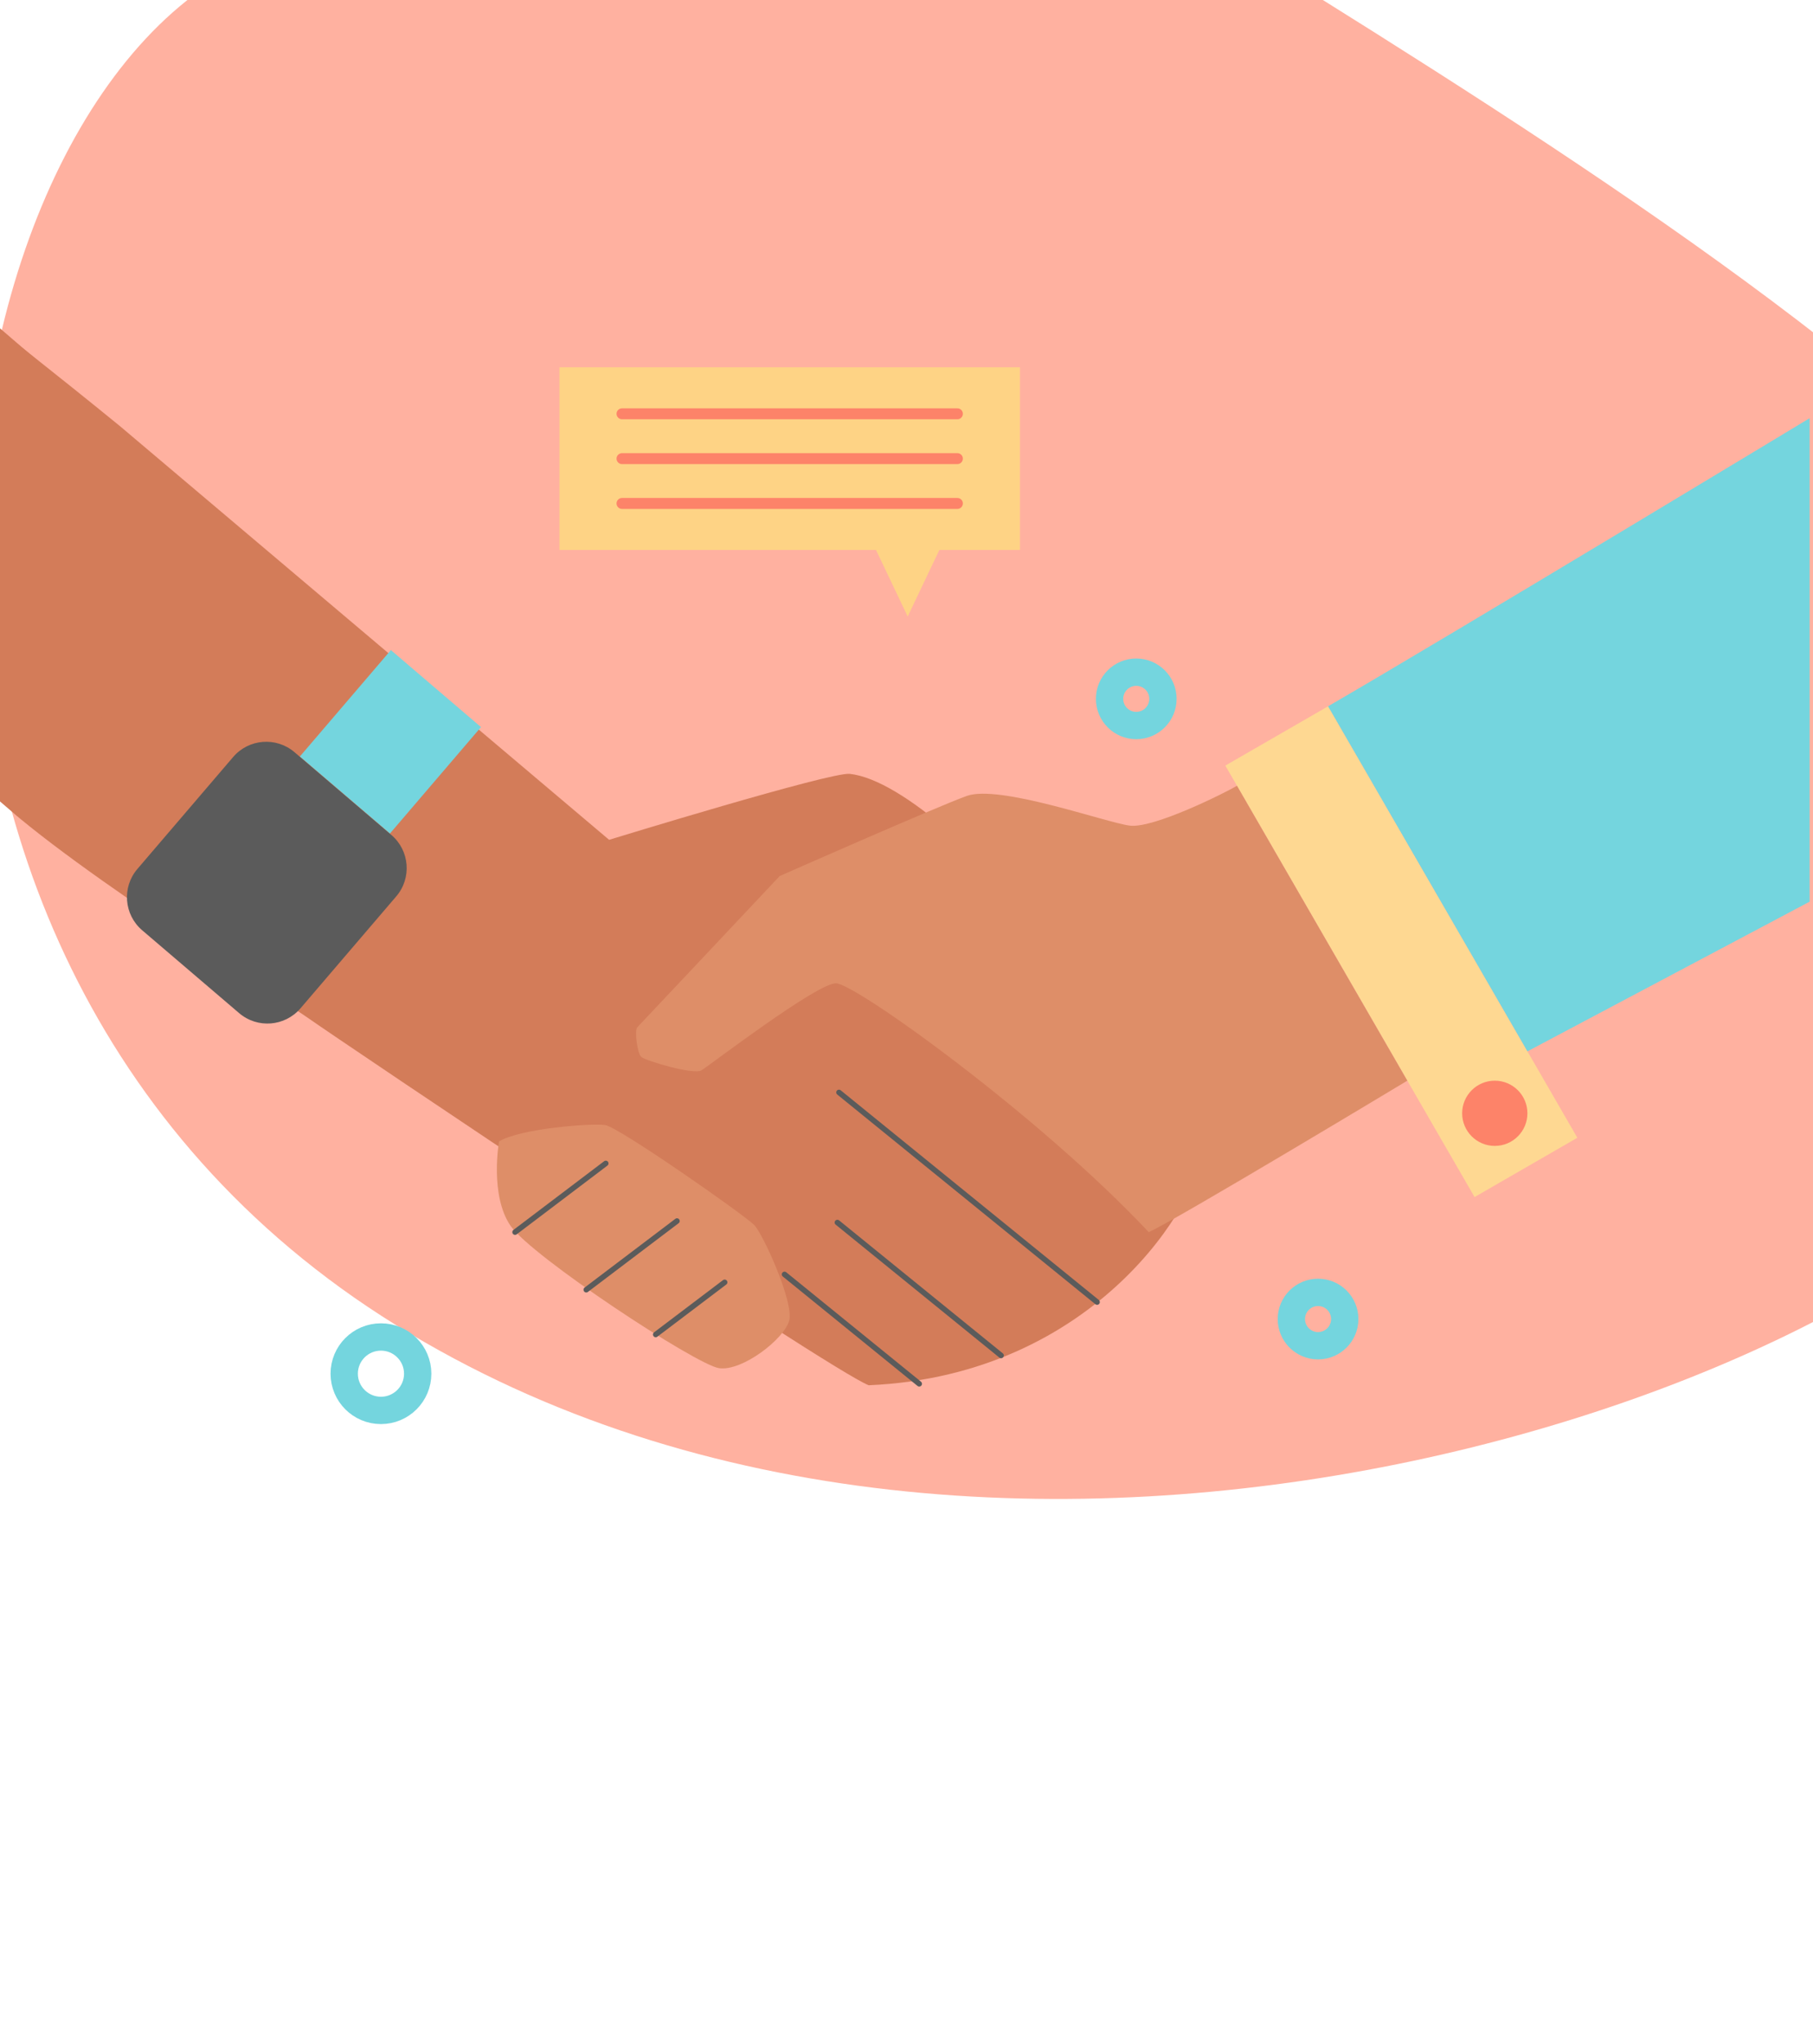 <svg width="537" height="605" viewBox="0 0 537 605" fill="none" xmlns="http://www.w3.org/2000/svg">
<g clip-path="url(#clip0_17_127)">
<path d="M79.884 -13.739C128.373 -91.967 157.317 -145.401 337.705 -33.589C518.093 78.222 749.474 216.088 611.433 332.144C562.944 410.373 297.636 504.049 117.248 392.238C-63.14 280.426 -21.079 22.156 79.884 -13.739Z" fill="#FFB1A0"/>
<g clip-path="url(#clip1_17_127)">
<path d="M-6 231.287C12.195 251.698 82.385 295.091 91.301 301.399C100.217 307.707 245.419 405.412 257.299 410.082C325.263 407.131 355.713 354.452 355.713 341.098C355.713 327.744 283.21 232.654 251.701 229.085C246.076 228.451 180.414 248.612 180.414 248.612L35.516 126.136C18.005 111.832 -6 93 -6 93V231.314" fill="#D37C59"/>
<path d="M393.377 209.082L362.935 226.64L436.757 354.372L467.2 336.814L393.377 209.082Z" fill="#FED892"/>
<path d="M442.746 339.227C448.084 339.227 452.411 334.904 452.411 329.572C452.411 324.24 448.084 319.917 442.746 319.917C437.409 319.917 433.081 324.24 433.081 329.572C433.081 334.904 437.409 339.227 442.746 339.227Z" fill="#FD8369"/>
<path d="M366.388 232.616C362.772 234.753 341.683 245.292 334.651 244.414C327.62 243.535 295.981 232.123 286.326 235.632C276.672 239.141 230.943 259.335 230.943 259.335C230.943 259.335 189.639 303.227 188.765 304.111C187.891 304.995 188.711 311.819 189.97 312.909C191.23 313.999 205.423 318.279 207.774 316.852C210.125 315.426 241.873 291.093 247.585 291.093C253.297 291.093 307.79 330.217 340.249 364.753C347.737 361.498 416.841 319.917 416.841 319.917L366.388 232.616Z" fill="#DE8E68"/>
<path d="M147.808 337.903C147.808 337.903 144.985 353.829 151.234 362.898C157.484 371.967 206.118 404.012 212.976 405.021C219.834 406.03 232.344 396.343 233.756 390.918C235.167 385.494 226.089 365.523 223.466 362.713C220.844 359.904 183.319 333.673 179.279 333.06C175.239 332.447 154.063 334.074 147.808 337.903Z" fill="#DE8E68"/>
<path d="M152.554 364.753L179.426 344.407" stroke="#5B5B5B" stroke-width="1.62" stroke-linecap="round" stroke-linejoin="round"/>
<path d="M173.643 381.806L200.52 361.46" stroke="#5B5B5B" stroke-width="1.62" stroke-linecap="round" stroke-linejoin="round"/>
<path d="M194.216 395.062L214.643 379.604" stroke="#5B5B5B" stroke-width="1.62" stroke-linecap="round" stroke-linejoin="round"/>
<path d="M324.954 385.462L248.497 323.388" stroke="#5B5B5B" stroke-width="1.62" stroke-linecap="round" stroke-linejoin="round"/>
<path d="M296.518 401.268L248.025 361.9" stroke="#5B5B5B" stroke-width="1.62" stroke-linecap="round" stroke-linejoin="round"/>
<path d="M272.274 409.653L232.371 377.261" stroke="#5B5B5B" stroke-width="1.62" stroke-linecap="round" stroke-linejoin="round"/>
<path d="M115.947 247.201L87.236 222.678C81.825 218.057 73.688 218.692 69.061 224.098L40.696 257.24C36.069 262.645 36.706 270.774 42.117 275.395L70.828 299.917C76.239 304.539 84.376 303.903 89.002 298.498L117.367 265.356C121.994 259.951 121.358 251.822 115.947 247.201Z" fill="#5B5B5B"/>
<path d="M142.466 215.244L115.777 192.449L88.819 223.946L115.508 246.741L142.466 215.244Z" fill="#74D5DE"/>
<path d="M112.835 417.529C118.845 417.529 123.717 412.662 123.717 406.659C123.717 400.656 118.845 395.789 112.835 395.789C106.826 395.789 101.954 400.656 101.954 406.659C101.954 412.662 106.826 417.529 112.835 417.529Z" stroke="#74D5DE" stroke-width="8.09" stroke-miterlimit="10"/>
<path d="M390.398 398.382C394.765 398.382 398.304 394.846 398.304 390.485C398.304 386.123 394.765 382.587 390.398 382.587C386.032 382.587 382.493 386.123 382.493 390.485C382.493 394.846 386.032 398.382 390.398 398.382Z" stroke="#74D5DE" stroke-width="8.09" stroke-miterlimit="10"/>
<path d="M336.552 214.782C340.918 214.782 344.457 211.246 344.457 206.884C344.457 202.523 340.918 198.987 336.552 198.987C332.185 198.987 328.646 202.523 328.646 206.884C328.646 211.246 332.185 214.782 336.552 214.782Z" stroke="#74D5DE" stroke-width="8.09" stroke-miterlimit="10"/>
<path d="M302.1 108.73H165.716V162.808H302.1V108.73Z" fill="#FED385"/>
<path d="M268.854 182.508L279.306 160.557H258.401L268.854 182.508Z" fill="#FED385"/>
<path d="M184.236 122.496H283.574" stroke="#FD8369" stroke-width="3.24" stroke-linecap="round" stroke-linejoin="round"/>
<path d="M184.236 135.769H283.574" stroke="#FD8369" stroke-width="3.24" stroke-linecap="round" stroke-linejoin="round"/>
<path d="M184.236 149.036H283.574" stroke="#FD8369" stroke-width="3.24" stroke-linecap="round" stroke-linejoin="round"/>
<path d="M551.835 114.257L541.986 120.186C541.986 120.186 428.841 188.556 393.374 209.081L452.417 311.233L551.835 258.533V114.257Z" fill="#74D5DE"/>
</g>
<rect x="-16.402" y="83.093" width="119.63" height="106.169" transform="rotate(40.704 -16.402 83.093)" fill="#D37C59"/>
</g>
<defs>
<clipPath id="clip0_17_127">
<rect width="706" height="739" fill="white" transform="translate(0 -134)"/>
</clipPath>
<clipPath id="clip1_17_127">
<rect width="531" height="400" fill="white" transform="translate(5 55)"/>
</clipPath>
</defs>
</svg>
